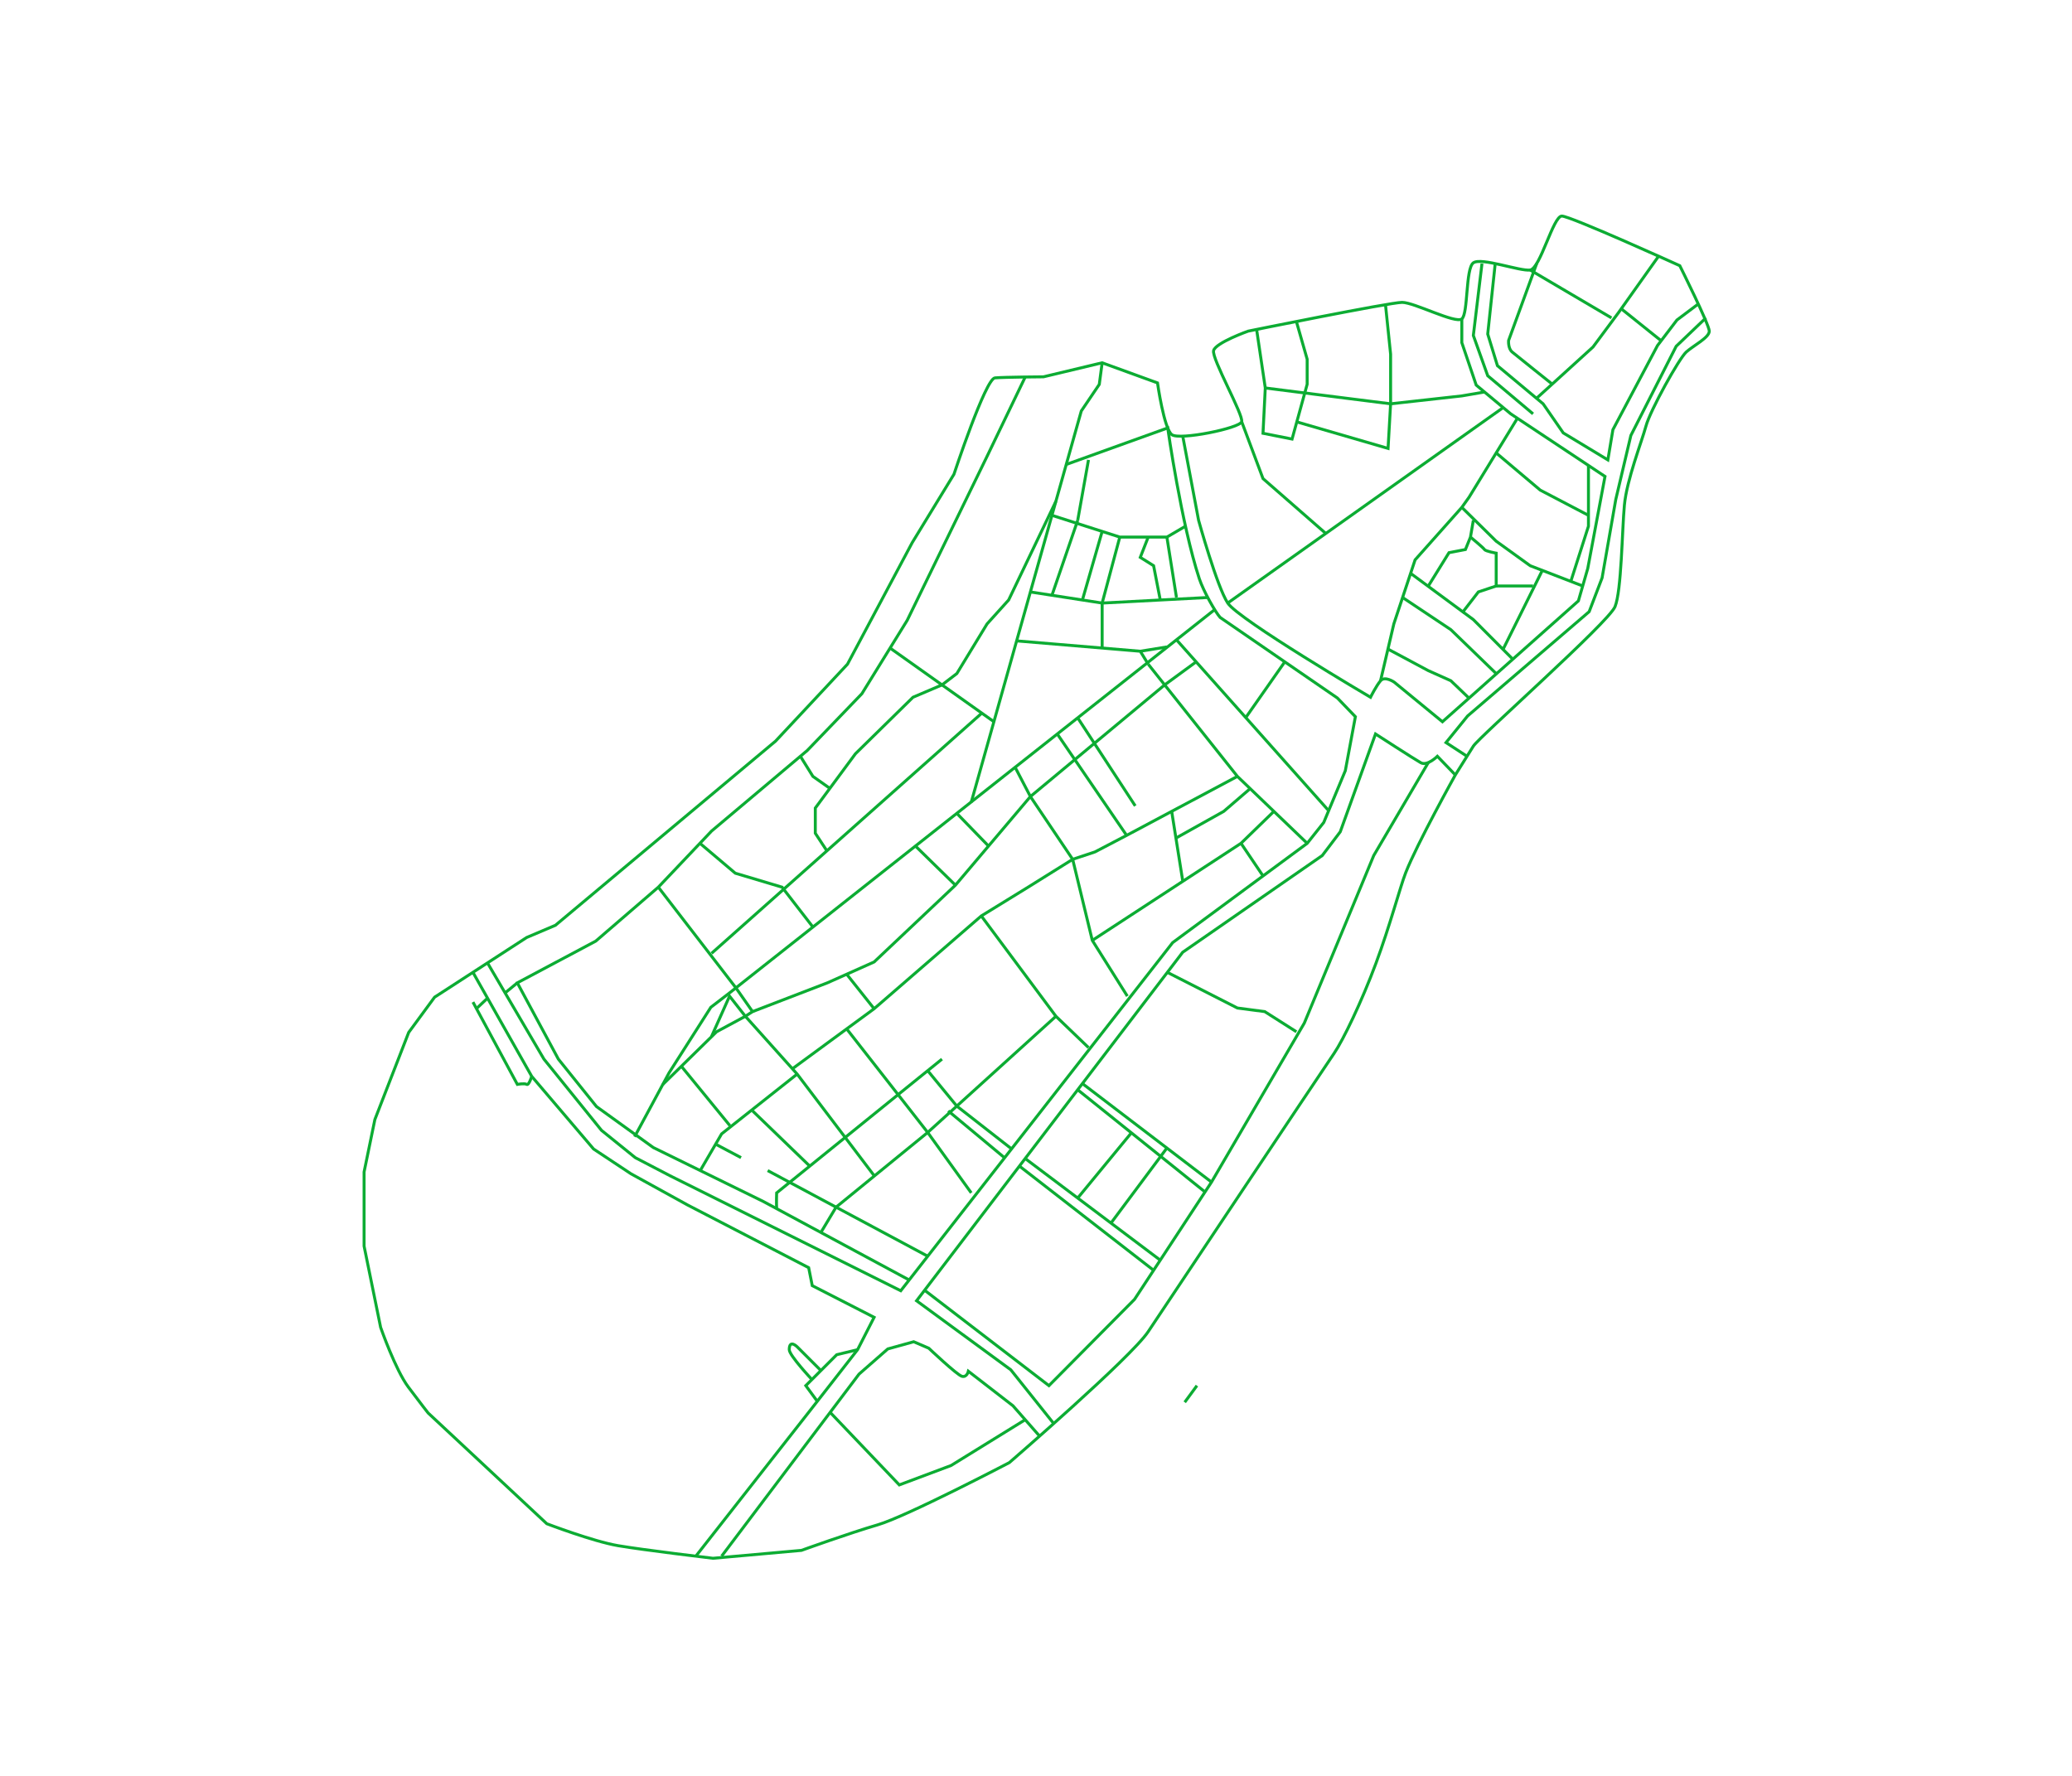 <?xml version="1.0" encoding="UTF-8"?> <svg xmlns="http://www.w3.org/2000/svg" xmlns:xlink="http://www.w3.org/1999/xlink" width="700px" height="600px" viewBox="0 0 700 600"> <!-- Generator: Sketch 54.1 (76490) - https://sketchapp.com --> <title>Artboard</title> <desc>Created with Sketch.</desc> <g id="Artboard" stroke="none" stroke-width="1" fill="none" fill-rule="evenodd"> <g id="Хамовники" transform="translate(123, 73)" stroke="#0CAC33"> <path d="M374.75,15.8 C377.42,13.86 390.55,18.72 393.95,18.23 C397.35,17.74 401.73,0 404.64,0 C407.55,0 444.5,16.77 444.5,16.77 C444.5,16.77 454.46,36.7 454.46,38.88 C454.46,41.07 449.11,43.74 446.68,45.93 C444.25,48.12 434.53,65.59 433.07,70.96 C431.61,76.33 426.57,89.13 425.78,97.69 C424.99,106.25 424.81,126.61 422.62,131.96 C420.43,137.31 376.68,176 374.74,179.11 C372.8,182.21 368.66,188.83 368.66,188.83 C368.66,188.83 355.71,212.09 351.89,221.88 C349.99,226.76 346.61,239.66 341.83,252.51 C337.02,265.44 330.81,278.32 327.71,282.88 C321.54,291.97 270.72,368.18 264.89,376.93 C259.06,385.68 217.99,421.16 217.99,421.16 C217.99,421.16 183.3,439.32 173.52,442.18 C163.74,445.04 147.76,450.81 147.76,450.81 L117.87,453.48 C117.87,453.48 94.3,450.68 85.79,449.22 C77.28,447.76 61.73,441.81 61.73,441.81 L21.63,404.38 C21.63,404.38 19.32,401.46 14.95,395.63 C10.58,389.8 5.59,375.46 5.59,375.46 L0,348 L0,322.97 L3.65,305.23 L15.07,275.82 L23.82,263.91 L54.93,243.74 L64.65,239.61 L139.01,177.4 L163.31,151.4 L185.18,110.33 L199.28,87.24 C199.28,87.24 209.95,54.94 213.13,54.67 C216.31,54.4 229.53,54.31 229.53,54.31 L249.34,49.57 L268.05,56.37 C268.05,56.37 270.24,71.92 272.91,73.87 C275.58,75.81 295.75,71.68 296.48,69.5 C297.21,67.31 286.27,48.11 287,45.44 C287.73,42.77 298.67,38.88 298.67,38.88 C298.67,38.88 346.55,29.16 350.68,29.16 C354.81,29.16 368.66,36.45 370.85,34.75 C373.05,33.05 372.08,17.74 374.75,15.8 Z" id="Path"></path> <polyline id="Path" points="450.74 29.7 443.53 35.12 436.97 43.74 421.9 72.18 420.2 82.38 405.13 73.27 398.32 63.43 382.89 50.55 379.61 39.86 382.14 16.05"></polyline> <polyline id="Path" points="377.67 16.05 374.75 40.34 379.61 53.95 394.92 66.83"></polyline> <path d="M370.86,34.75 L370.86,42.77 L375.72,57.11 L387.39,66.83 L419.23,87.97 L413.4,119.08 L410.24,130.02 L364.31,170.85 L348.03,157.48 C348.03,157.48 344.87,155.29 343.41,156.99 C341.95,158.69 340.01,162.58 340.01,162.58 C340.01,162.58 295.42,136.33 291.77,130.74 C288.12,125.15 281.93,102.79 281.93,102.79 L276.58,74.36" id="Path"></path> <polyline id="Path" points="112.07 452.78 151.17 402.93 166.72 383 172.31 372.07 151.41 361.37 150.2 355.3 109.37 334.16 90.17 323.58 77.53 315.2 56.63 290.65 36.78 255.52"></polyline> <polyline id="Path" points="453.32 34.4 443.28 43.99 427.97 74.12 422.87 95.75 418.25 122.24 413.88 133.66 372.81 168.9 365.52 177.89 372.62 182.52"></polyline> <path d="M368.68,188.83 L362.6,182.52 C362.6,182.52 359.2,185.92 357.01,184.7 C354.82,183.48 341.7,174.98 341.7,174.98 L329.79,208.03 L323.71,216.05 L276.56,248.73 L186.65,366.48 L218.49,389.81 L232.99,407.97" id="Path"></path> <path d="M228.22,412.21 L219.22,401.96 L204.15,390.29 C204.15,390.29 203.66,392.48 201.96,391.99 C200.26,391.5 190.78,382.51 190.78,382.51 L185.68,380.32 L176.93,382.75 L167.21,391.26 L120.79,452.77" id="Path"></path> <polyline id="Path" points="249.35 49.58 248.38 56.87 242.3 65.86 205.12 198.06"></polyline> <polyline id="Path" points="220.46 143.53 262.23 147.03 264.91 151.4"></polyline> <path d="M237.23,83.92 L271.5,71.58 C271.5,71.58 276.1,104.03 282.16,122.49 C283.56,126.74 287.62,133.84 289.21,135.61 L328.82,162.83 L334.9,169.15 L331.5,187.38 L324.21,204.88 L318.62,211.93 L273.17,245.47 L181.31,363.09 L103.3,324.21 L91.63,318.13 L80.21,308.9 L60.77,284.84 L41.71,252.35" id="Path"></path> <path d="M262.23,147.03 L271.22,145.57" id="Path"></path> <polyline id="Path" points="437.34 13.55 423.84 32.56 415.18 44.23 403.43 54.92 396.1 61.57"></polyline> <polyline id="Path" points="389.63 68.32 373.29 95.02 370.86 98.42 355.07 116.16 347.89 137.79 343.4 156.99"></polyline> <path d="M384.84,64.7 L291.76,130.75" id="Path"></path> <polyline id="Path" points="287.36 132.97 186.27 212.84 123.47 262.46 117.15 267.32 103.05 289.44 91.39 311.07"></polyline> <polyline id="Path" points="264.91 151.4 295.04 189.31 318.61 211.92"></polyline> <polyline id="Path" points="271.38 255.52 295.04 267.57 304.27 268.78 314.97 275.59"></polyline> <polyline id="Path" points="223.35 54.39 210.47 81.17 183.49 136.58 168.18 161.37 149.71 180.57 117.39 207.78 99.41 226.74 78.26 244.97 51.77 259.06 65.63 284.82 78.51 300.86 97.71 314.71 134.89 332.94 184.14 359.45"></polyline> <polyline id="Path" points="189.37 362.92 231.37 395.15 260.29 365.99 286.29 326.38 317.64 272.67 341.1 216.05 359.55 184.62"></polyline> <path d="M51.77,259.06 L47.65,262.46" id="Path"></path> <path d="M41.7,264.24 L37.92,267.81" id="Path"></path> <path d="M36.78,265.56 L51.78,293.37 C51.78,293.37 54.21,292.92 54.94,293.37 C55.67,293.82 56.64,290.66 56.64,290.66" id="Path"></path> <path d="M424.58,31.21 L438.08,42.03" id="Path"></path> <polyline id="Path" points="157.46 404.19 180.82 428.69 198.32 422.13 223.35 406.67"></polyline> <path d="M277.24,400.77 L281.37,395.15" id="Path"></path> <polyline id="Path" points="153.11 400.44 149.23 395.15 159.68 384.7 166.72 383"></polyline> <path d="M154.33,390.05 L146.31,382.03 C146.31,382.03 143.64,379.36 143.64,383 C143.64,384.94 151.3,393.09 151.3,393.09" id="Path"></path> <polyline id="Path" points="128.81 270.36 123.47 263.56 117.39 277.16"></polyline> <polyline id="Path" points="144.85 287.98 172.31 267.81 208.52 236.46 224.32 226.74 239.39 217.33 246.92 214.83 257.61 209.24 295.04 189.31"></polyline> <path d="M244.73,82.38 L241.09,102.8" id="Path"></path> <polyline id="Path" points="232.39 101.11 255.31 108.46 271.22 108.46 277.5 104.78"></polyline> <polyline id="Path" points="225.11 127 249.35 130.75 285.02 128.87"></polyline> <path d="M249.35,106.55 L242.68,129.71" id="Path"></path> <polyline id="Path" points="255.31 108.46 249.35 130.75 249.35 145.95"></polyline> <polyline id="Path" points="264.91 108.46 262.23 115.31 266.73 118.13 268.98 129.71"></polyline> <path d="M271.22,108.46 L274.46,128.87" id="Path"></path> <path d="M241.09,102.8 L232.39,128.12" id="Path"></path> <path d="M177.7,145.95 L212.78,170.84" id="Path"></path> <path d="M117.39,249.1 L208.69,167.94" id="Path"></path> <polyline id="Path" points="99.41 226.74 125.62 260.76 131.24 268.78 128.81 270.36 119.09 275.59 100.91 293.41"></polyline> <polyline id="Path" points="113.47 211.92 125.41 222.02 141.21 226.74 151.63 240.21"></polyline> <polyline id="Path" points="147.4 182.52 151.63 189.31 157.49 193.45"></polyline> <polyline id="Path" points="156.35 214.46 152.44 208.52 152.44 200.01 166 181.66 185.44 162.58 195.24 158.4 200.26 154.56 210.47 137.79 217.76 129.71 233.73 96.35"></polyline> <path d="M274.46,143.16 L325.86,200.88" id="Path"></path> <path d="M311.05,150.61 L297.87,169.44" id="Path"></path> <path d="M272.84,201.13 L276.56,224.55" id="Path"></path> <polyline id="Path" points="274.28 210.15 290.42 201.13 299.35 193.45"></polyline> <polyline id="Path" points="246.02 244.72 296.26 211.92 307.37 201.13"></polyline> <path d="M296.26,211.92 L303.69,222.93" id="Path"></path> <polyline id="Path" points="208.52 236.46 233.73 270.36 244.73 280.93"></polyline> <polyline id="Path" points="128.81 270.36 146.31 289.89 172.31 324.19"></polyline> <polyline id="Path" points="163.04 274.62 190.41 309.61 205.12 330.02"></polyline> <polyline id="Path" points="131.24 268.78 156.52 259.06 172.31 252.01 199.78 226.06 225.11 196.12 270.46 158.4 281.1 150.61"></polyline> <polyline id="Path" points="219.95 186.23 225.11 196.12 239.39 217.33 246.02 244.72 257.86 263.56"></polyline> <path d="M234.19,174.98 L257.61,209.24" id="Path"></path> <path d="M241.09,169.53 L260.53,199.28" id="Path"></path> <path d="M200.24,201.8 L210.96,212.84" id="Path"></path> <path d="M199.78,226.06 L186.27,212.84" id="Path"></path> <path d="M163.04,256.15 L172.31,267.81" id="Path"></path> <path d="M139.38,335.36 C139.26,333.43 139.38,330.03 139.38,330.03 L195.24,284.83" id="Path"></path> <path d="M107.19,287.25 L123.58,307.3" id="Path"></path> <path d="M131.24,302.32 L150.56,320.98" id="Path"></path> <path d="M119.09,313.74 L127.35,318.12" id="Path"></path> <path d="M136.35,322.49 L190.41,351.42" id="Path"></path> <polyline id="Path" points="233.73 270.36 190.41 309.61 159.45 334.86 154.33 343.4"></polyline> <polyline id="Path" points="113.57 322.49 120.79 310.09 146.31 289.89"></polyline> <polyline id="Path" points="190.41 288.73 200.24 300.7 218.73 315.15"></polyline> <path d="M197.34,302.32 L216.32,318.12" id="Path"></path> <path d="M221.4,320.98 L266.73,356.18" id="Path"></path> <path d="M223.35,318.42 L268.98,352.76" id="Path"></path> <path d="M241.09,295.19 L284.1,329.71" id="Path"></path> <path d="M242.68,293.1 L286.29,326.38" id="Path"></path> <path d="M259.22,309.74 L241.09,331.77" id="Path"></path> <path d="M271.22,314.88 L252.33,340.23" id="Path"></path> <path d="M396.15,16.05 L386.66,42.04 C386.66,42.04 386.42,44.72 387.88,45.94 C389.34,47.16 401.4,56.78 401.4,56.78" id="Path"></path> <path d="M393.95,18.23 L421.41,34.4" id="Path"></path> <polyline id="Path" points="296.5 69.5 303.69 88.7 324.9 107.23"></polyline> <polyline id="Path" points="345.07 29.94 346.8 46.66 346.8 63.43 345.94 78.5 314.97 69.5"></polyline> <polyline id="Path" points="301.53 38.31 304.46 58.08 303.69 73.39 313.51 75.34 318.61 56.82 318.61 48.36 314.97 35.63"></polyline> <polyline id="Path" points="304.46 58.08 331.98 61.57 346.8 63.43 370.86 60.76 378.52 59.44"></polyline> <polyline id="Path" points="382.47 80.03 397.35 92.59 413.64 101.11"></polyline> <polyline id="Path" points="370.86 98.42 382.47 109.85 393.95 118.13 411.69 124.98"></polyline> <polyline id="Path" points="413.64 84.26 413.64 104.78 407.68 123.43"></polyline> <polyline id="Path" points="374.75 102.8 373.78 108.46 372.08 112.66 366.52 113.73 359.55 124.98"></polyline> <path d="M370.98,134.06 L376.45,126.99 L382.47,124.98 L382.47,113.89 C382.47,113.89 378.88,113.25 378.52,112.66 C378.16,112.07 373.78,108.46 373.78,108.46" id="Path"></path> <path d="M382.47,124.98 L394.92,124.98" id="Path"></path> <path d="M398.05,119.72 L384.84,146.3" id="Path"></path> <polyline id="Path" points="345.9 146.3 359.55 153.59 367.15 156.99 373.28 162.87"></polyline> <polyline id="Path" points="350.85 128.87 367.15 139.74 382.47 154.58"></polyline> <polyline id="Path" points="353.56 120.71 374.75 136.34 388.07 149.71"></polyline> </g> </g> </svg> 
